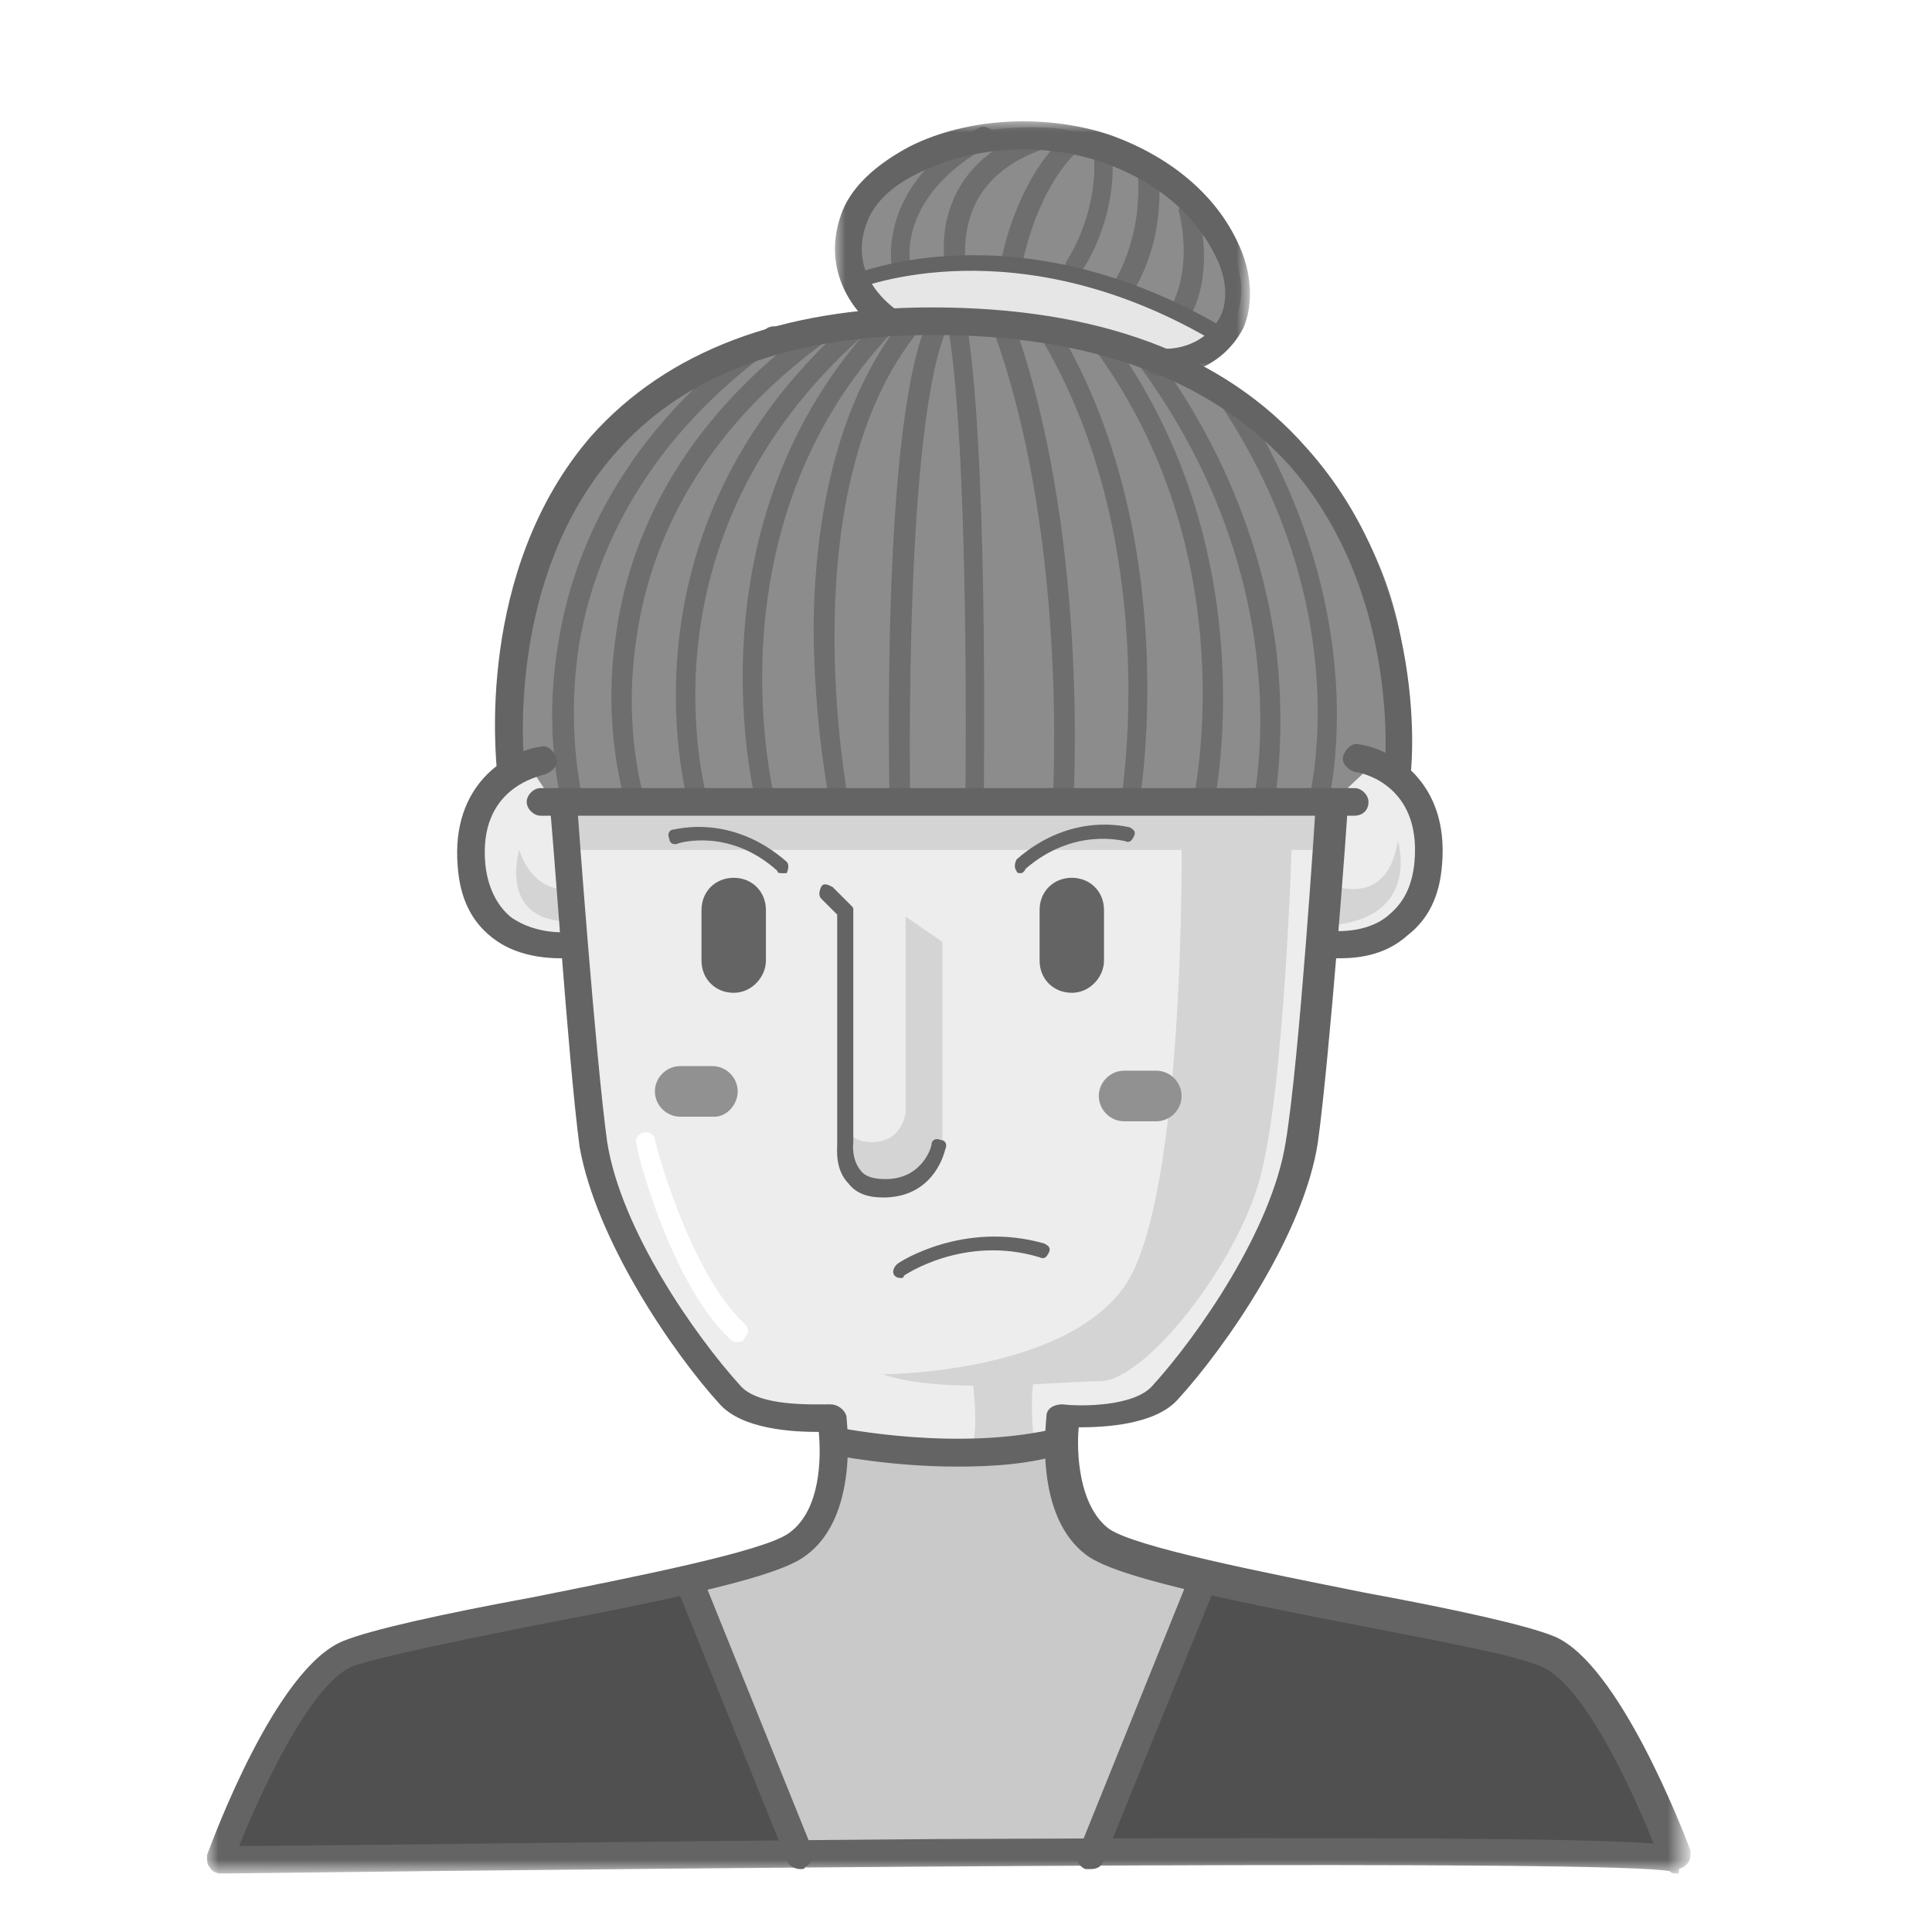 <?xml version="1.0" encoding="utf-8"?>
<!-- Generator: Adobe Illustrator 21.0.2, SVG Export Plug-In . SVG Version: 6.00 Build 0)  -->
<svg version="1.1" id="Layer_1" xmlns="http://www.w3.org/2000/svg" xmlns:xlink="http://www.w3.org/1999/xlink" x="0px" y="0px"
	 viewBox="0 0 84 84" style="enable-background:new 0 0 84 84;" xml:space="preserve">
<style type="text/css">
	.st0{fill:#EDEDED;}
	.st1{fill:#D4D4D4;}
	.st2{fill:#919191;}
	.st3{fill:#FFFFFF;}
	.st4{fill:#8C8C8C;}
	.st5{fill:#6E6E6E;}
	.st6{fill:#E6E6E6;}
	.st7{fill:#C9C9C9;}
	.st8{fill:#505050;}
	.st9{fill:#646464;}
	.st10{filter:url(#Adobe_OpacityMaskFilter);}
	.st11{mask:url(#mask-4);fill:#646464;}
	.st12{filter:url(#Adobe_OpacityMaskFilter_1_);}
	.st13{mask:url(#mask-6);fill:#646464;}
</style>
<title>816CE498-F057-4F71-B8BC-321143AE88CF</title>
<desc>Created with sketchtool.</desc>
<g id="Symbols">
	<g id="o5">
		<g id="Group-10" transform="translate(0, -1)">
			<g id="Page-1_1_" transform="translate(9, 6)">
				<g id="Group-71" transform="translate(0.574, 0.352)">
					<path id="Fill-1_1_" class="st0" d="M14.9,29.5c0,0,0.8,14.5,1.2,15.8c0.5,1.3,5.2,8.9,5.2,8.9l2.2,1.7l3.2,0.2l-0.1,1.4
						c0,0,7.7,0.5,9.8-0.4l0.4,0.1L36.6,56c0,0,3.1,0.1,3.7-0.3c0.7-0.4,4.7-6.1,4.7-6.1L47,45l1.4-15.4L14.9,29.5z"/>
					<path id="Fill-3" class="st0" d="M47.3,35.7c0,0,2.2,0.6,3.7-0.7s1.9-4.4,1.1-6s-2.8-1.8-2.8-1.8l-1.1,3L47.3,35.7z"/>
					<path id="Fill-5" class="st0" d="M15.6,35.6c0,0-3.4,0.4-4.2-1.8c-0.8-2.2-0.2-4.3,0.3-5c0.5-0.7,2-1.6,2-1.6l1.2,2.3
						L15.6,35.6z"/>
					<path id="Fill-7" class="st1" d="M27.2,43.2c0,0-0.2,1.2,1.3,1.1c1.2-0.1,1.3-1.3,1.3-1.3v-8.5l1.6,1.1v8.8c0,0-0.9,2.4-2.9,2
						s-1.4-1.7-1.4-1.7L27.2,43.2z"/>
					<polygon id="Fill-9" class="st1" points="15.1,31.6 48.1,31.6 48.5,29.3 14.9,29.3 					"/>
					<path id="Fill-11" class="st1" d="M48,33c0,0,2.7,1.4,3.2-1.8c0,0,1.1,3.5-3.2,3.7L48,33z"/>
					<path id="Fill-13" class="st1" d="M15.4,33.3c0,0-1.7,0.4-2.4-1.7c0,0-1,3.3,2.5,3.1L15.4,33.3z"/>
					<path id="Fill-15" class="st1" d="M28.8,54.4c0,0,7.8,0,10.5-3.8c2.7-3.8,2.5-19.7,2.5-19.7l4.8,0.1c0,0-0.3,10.9-1.4,14.9
						c-1,3.7-4.9,8.7-6.9,8.8C36.5,54.7,31.4,55.3,28.8,54.4"/>
					<path id="Fill-17" class="st1" d="M32.7,54.6c0,0,0.4,2.8-0.2,3.2l2.9-0.3c0,0-0.3-2.4,0.1-3.3L32.7,54.6z"/>
					<path id="Fill-19" class="st2" d="M21.5,43.2H20c-0.6,0-1.1-0.5-1.1-1.1c0-0.6,0.5-1.1,1.1-1.1h1.4c0.6,0,1.1,0.5,1.1,1.1
						C22.5,42.7,22,43.2,21.5,43.2"/>
					<path id="Fill-21" class="st2" d="M40.7,43.4h-1.4c-0.6,0-1.1-0.5-1.1-1.1s0.5-1.1,1.1-1.1h1.4c0.6,0,1.1,0.5,1.1,1.1
						S41.3,43.4,40.7,43.4"/>
					<path id="Fill-23" class="st3" d="M22.5,53c-0.1,0-0.2,0-0.3-0.1c-2.6-2.4-4.1-8.2-4.1-8.5c-0.1-0.2,0.1-0.5,0.3-0.5
						c0.2-0.1,0.5,0.1,0.5,0.3c0,0.1,1.5,5.8,3.9,8c0.2,0.2,0.2,0.4,0,0.6C22.8,52.9,22.7,53,22.5,53"/>
					<path id="Fill-25" class="st4" d="M30.8,8.6c0,0-7.8,0-12.3,3.4s-6.4,10.4-5.9,15.6l0.8,0.3l1,1.5h34.1l1.7-1.6l1.1,0.3
						c0,0,2.9-11.2-9.6-17.7c0,0,2.7-0.5,2.7-3.2c0-2.7-4.6-6.8-8.4-7c-3.8-0.2-7.1,1.2-7.9,3.6c-0.9,2.4,0.2,3.8,0.2,3.8l0.6,0.5
						L30.8,8.6z"/>
					<path id="Fill-27" class="st5" d="M15.3,30.1c-0.2,0-0.4-0.1-0.4-0.3c0-0.1-0.9-3.1-0.2-7.2c0.6-3.8,2.7-9.2,9.1-13.7
						c0.2-0.1,0.5-0.1,0.6,0.1c0.1,0.2,0.1,0.5-0.1,0.6c-6.1,4.3-8.1,9.5-8.7,13.1c-0.6,3.9,0.2,6.8,0.2,6.9
						c0.1,0.2-0.1,0.5-0.3,0.5C15.4,30.1,15.4,30.1,15.3,30.1"/>
					<path id="Fill-29" class="st5" d="M18,29.8c-0.2,0-0.4-0.1-0.4-0.3c0-0.1-1-3.1-0.4-7.2c0.5-3.8,2.5-9.2,8.9-13.7
						c0.2-0.1,0.5-0.1,0.6,0.1s0.1,0.5-0.1,0.6c-6.1,4.3-8,9.5-8.5,13.1c-0.6,3.9,0.3,6.8,0.3,6.8c0.1,0.2-0.1,0.5-0.3,0.5
						C18.1,29.8,18,29.8,18,29.8"/>
					<path id="Fill-31" class="st5" d="M20.8,30.1c-0.2,0-0.4-0.1-0.4-0.3c0-0.1-3.6-11.9,7-21.2c0.2-0.2,0.5-0.1,0.6,0
						c0.2,0.2,0.1,0.5,0,0.6c-10.2,9-6.8,20.2-6.8,20.3c0.1,0.2-0.1,0.5-0.3,0.5C20.9,30.1,20.8,30.1,20.8,30.1"/>
					<path id="Fill-33" class="st5" d="M23.7,29.9c-0.2,0-0.4-0.1-0.4-0.3c0-0.1-3.2-12.2,5.4-21.2c0.2-0.2,0.4-0.2,0.6,0
						c0.2,0.2,0.2,0.4,0,0.6c-8.2,8.6-5.2,20.2-5.2,20.4c0.1,0.2-0.1,0.5-0.3,0.5C23.8,29.9,23.8,29.9,23.7,29.9"/>
					<path id="Fill-35" class="st5" d="M26.9,29.9c-0.2,0-0.4-0.1-0.4-0.3c0-0.1-0.7-3.5-0.7-7.8c0.1-7.2,2.2-11.2,3.9-13.3
						c0.2-0.2,0.4-0.2,0.6-0.1c0.2,0.2,0.2,0.4,0.1,0.6c-5.7,6.9-3.1,20.3-3.1,20.4C27.4,29.6,27.2,29.9,26.9,29.9
						C26.9,29.9,26.9,29.9,26.9,29.9"/>
					<path id="Fill-37" class="st5" d="M29.5,29.9c-0.2,0-0.4-0.2-0.4-0.4c0-0.7-0.4-17,1.8-21.2c0.1-0.2,0.4-0.3,0.6-0.2
						c0.2,0.1,0.3,0.4,0.2,0.6c-2,4-1.7,20.6-1.7,20.8C29.9,29.7,29.7,29.9,29.5,29.9L29.5,29.9z"/>
					<path id="Fill-39" class="st5" d="M32.8,29.8L32.8,29.8c-0.2,0-0.4-0.2-0.4-0.4c0-0.2,0.2-15.5-0.8-20.8c0-0.2,0.1-0.5,0.3-0.5
						c0.2,0,0.5,0.1,0.5,0.3c1,5.3,0.8,20.3,0.8,20.9C33.2,29.6,33.1,29.8,32.8,29.8"/>
					<path id="Fill-41" class="st5" d="M36.6,29.9C36.6,29.9,36.6,29.9,36.6,29.9c-0.3,0-0.4-0.2-0.4-0.5c0-0.1,0.7-11.7-2.7-20.7
						c-0.1-0.2,0-0.5,0.3-0.6c0.2-0.1,0.5,0,0.6,0.3c3.4,9.2,2.7,20.9,2.7,21C37.1,29.8,36.9,29.9,36.6,29.9"/>
					<path id="Fill-43" class="st5" d="M39.6,29.7C39.6,29.7,39.6,29.7,39.6,29.7c-0.3,0-0.5-0.3-0.4-0.5c0-0.1,1.8-11.1-3.6-20
						c-0.1-0.2-0.1-0.5,0.1-0.6c0.2-0.1,0.5-0.1,0.6,0.1c5.6,9.2,3.7,20.5,3.7,20.6C40,29.6,39.8,29.7,39.6,29.7"/>
					<path id="Fill-45" class="st5" d="M42.7,30C42.6,30,42.6,30,42.7,30c-0.3-0.1-0.5-0.3-0.4-0.5c0-0.1,2.4-10.6-4.3-19.7
						c-0.1-0.2-0.1-0.5,0.1-0.6c0.2-0.1,0.5-0.1,0.6,0.1c6.9,9.4,4.5,20.3,4.5,20.4C43,29.9,42.9,30,42.7,30"/>
					<path id="Fill-47" class="st5" d="M45.3,30.1c0,0-0.1,0-0.1,0c-0.2-0.1-0.4-0.3-0.3-0.5c0-0.1,2.2-9.3-4.9-19
						c-0.1-0.2-0.1-0.5,0.1-0.6c0.2-0.1,0.5-0.1,0.6,0.1c3.8,5.2,5,10.3,5.3,13.6c0.3,3.6-0.2,6-0.2,6.1
						C45.7,30,45.5,30.1,45.3,30.1"/>
					<path id="Fill-49" class="st5" d="M47.7,30.1c0,0-0.1,0-0.1,0c-0.2-0.1-0.4-0.3-0.3-0.5c0-0.1,2.3-8.3-3.9-17.5
						c-0.1-0.2-0.1-0.5,0.1-0.6c0.2-0.1,0.5-0.1,0.6,0.1c6.3,9.6,4.1,17.9,4,18.3C48.1,30,47.9,30.1,47.7,30.1"/>
					<path id="Fill-51" class="st5" d="M29.6,6.6c-0.2,0-0.4-0.1-0.4-0.3c0-0.1-0.7-3.6,3.8-6.1c0.2-0.1,0.5,0,0.6,0.2
						c0.1,0.2,0,0.5-0.2,0.6C29.4,3.2,30,6.1,30,6.1C30,6.4,29.9,6.6,29.6,6.6C29.6,6.6,29.6,6.6,29.6,6.6"/>
					<path id="Fill-53" class="st5" d="M31.9,6.4c-0.2,0-0.4-0.1-0.4-0.4c0,0-0.7-4,3.7-5.6c0.2-0.1,0.5,0,0.6,0.2
						c0.1,0.2,0,0.5-0.2,0.6c-1.6,0.6-2.6,1.6-3,2.9c-0.3,1-0.2,1.8-0.2,1.8C32.4,6.1,32.2,6.3,31.9,6.4C32,6.4,32,6.4,31.9,6.4"/>
					<path id="Fill-55" class="st5" d="M34.4,6.4C34.4,6.4,34.4,6.4,34.4,6.4C34.1,6.3,34,6.1,34,5.8c0-0.1,0.7-3.5,2.8-5.3
						c0.2-0.2,0.4-0.1,0.6,0c0.2,0.2,0.1,0.4,0,0.6C35.5,2.8,34.9,6,34.9,6C34.8,6.2,34.6,6.4,34.4,6.4"/>
					<path id="Fill-57" class="st5" d="M37.1,6.7c-0.1,0-0.2,0-0.2-0.1c-0.2-0.1-0.2-0.4-0.1-0.6c0,0,1.3-1.9,1.2-4.4
						c0-0.2,0.2-0.4,0.4-0.4c0.2,0,0.4,0.2,0.4,0.4c0.1,2.8-1.3,4.8-1.4,4.9C37.4,6.7,37.2,6.7,37.1,6.7"/>
					<path id="Fill-59" class="st5" d="M39.2,7.7c-0.1,0-0.2,0-0.3-0.1c-0.2-0.1-0.2-0.4-0.1-0.6c0,0,1.3-1.8,1.1-4.8
						c0-0.2,0.2-0.4,0.4-0.5c0.2,0,0.4,0.2,0.5,0.4c0.3,3.4-1.2,5.3-1.2,5.4C39.4,7.7,39.3,7.7,39.2,7.7"/>
					<path id="Fill-61" class="st5" d="M41.7,8.8c-0.1,0-0.2,0-0.3-0.1c-0.2-0.1-0.2-0.4-0.1-0.6c0-0.1,1-1.5,0.4-4.2
						c-0.1-0.2,0.1-0.5,0.3-0.5c0.2-0.1,0.5,0.1,0.5,0.3c0.8,3.2-0.4,4.9-0.5,4.9C42,8.7,41.8,8.8,41.7,8.8"/>
					<path id="Fill-63" class="st6" d="M27.7,6.9l1,1.7c0,0,9.3-0.1,12.6,1.9c0,0,1.8-0.6,2.1-1c0.3-0.4-0.3-0.6-0.3-0.6
						S36.1,4.3,27.7,6.9"/>
					<path id="Fill-65" class="st7" d="M36.7,57.3c0,0-6.9,0.6-10-0.1c0,0,0.2,3.9-1.7,4.8s-4.6,1.3-4.6,1.3l2.5,6.3l2.3,5.5
						l12.7,0.1l4.9-11.7l-4.8-2L36.7,57.3z"/>
					<polygon id="Fill-67" class="st8" points="0,75.4 25.2,75.4 20.4,63.3 6.3,66.2 4.3,66.9 2,70.9 					"/>
					<path id="Fill-69" class="st8" d="M42.8,63.5l-4.9,11.7H63c0,0-3.2-7.1-4-7.8c-0.9-0.7-5-2.2-5-2.2L42.8,63.5z"/>
				</g>
				<g id="Group-106" transform="translate(0, 0.065)">
					<path id="Fill-72" class="st9" d="M49.9,30.4H14.5c-0.3,0-0.6-0.3-0.6-0.6c0-0.3,0.3-0.6,0.6-0.6h35.4c0.3,0,0.6,0.3,0.6,0.6
						C50.5,30.2,50.2,30.4,49.9,30.4"/>
					<path id="Fill-74" class="st9" d="M15.4,36.6c-0.7,0-2-0.1-3-0.9c-0.9-0.7-1.4-1.7-1.5-3.1c-0.3-3.6,2.2-5,3.6-5.2
						c0.3-0.1,0.6,0.2,0.7,0.5c0.1,0.3-0.2,0.6-0.5,0.7c-0.3,0.1-2.9,0.6-2.6,3.9c0.1,1,0.5,1.8,1.1,2.3c1.1,0.8,2.6,0.7,2.6,0.6
						c0.3,0,0.6,0.2,0.7,0.5c0,0.3-0.2,0.6-0.5,0.7C15.9,36.6,15.7,36.6,15.4,36.6"/>
					<path id="Fill-76" class="st9" d="M49.2,36.6c-0.3,0-0.6,0-0.6,0c-0.3,0-0.6-0.4-0.5-0.7c0-0.3,0.4-0.6,0.7-0.5
						c0,0,1.6,0.2,2.6-0.7c0.6-0.5,1-1.2,1.1-2.3c0.3-3.4-2.4-3.9-2.6-3.9c-0.3-0.1-0.6-0.4-0.5-0.7c0.1-0.3,0.4-0.6,0.7-0.5
						c1.4,0.2,3.9,1.6,3.6,5.2c-0.1,1.4-0.6,2.4-1.5,3.1C51.2,36.5,50,36.6,49.2,36.6"/>
					<path id="Fill-78" class="st9" d="M51.8,29.3C51.8,29.3,51.8,29.3,51.8,29.3c-0.4,0-0.6-0.3-0.6-0.7c0-0.1,0.8-7.9-4.2-13.5
						c-3.4-3.7-8.6-5.6-15.4-5.6c-6.2,0-10.9,1.7-13.9,5.2c-4.8,5.5-3.9,13.5-3.9,13.5c0,0.3-0.2,0.6-0.5,0.7
						c-0.3,0-0.6-0.2-0.7-0.5c0-0.3-1-8.6,4.1-14.5C20,10.2,25,8.3,31.5,8.3c7.2,0,12.7,2,16.3,6.1c5.4,6,4.6,14.1,4.5,14.4
						C52.4,29.1,52.1,29.3,51.8,29.3"/>
					<g id="Group-82" transform="translate(27.257, 0)">
						<g id="Clip-81">
						</g>
						<defs>
							<filter id="Adobe_OpacityMaskFilter" filterUnits="userSpaceOnUse" x="0" y="0.2" width="18" height="11.1">
								<feColorMatrix  type="matrix" values="1 0 0 0 0  0 1 0 0 0  0 0 1 0 0  0 0 0 1 0"/>
							</filter>
						</defs>
						<mask maskUnits="userSpaceOnUse" x="0" y="0.2" width="18" height="11.1" id="mask-4">
							<g class="st10">
								<polygon id="path-3" class="st3" points="0,0.2 18.1,0.2 18.1,11.3 0,11.3 								"/>
							</g>
						</mask>
						<path id="Fill-80" class="st11" d="M14.3,11.3c-0.1,0-0.2,0-0.2,0c-0.3,0-0.6-0.3-0.5-0.7c0-0.3,0.3-0.6,0.7-0.5
							c0.1,0,1.7,0.1,2.5-1.4c0.3-0.6,0.3-1.5-0.1-2.4c-0.4-0.9-1.6-3.1-5-4.3C9.1,1.1,6.1,1.3,3.8,2.4C2.5,3,1.7,3.8,1.4,4.7
							C0.6,7,2.6,8.3,2.7,8.4C3,8.5,3.1,8.9,2.9,9.2C2.7,9.5,2.3,9.6,2.1,9.4c-1-0.6-2.7-2.5-1.8-5.1c0.4-1.2,1.5-2.2,3-3
							c2.6-1.3,6-1.4,8.7-0.5c2.8,1,4.8,2.8,5.7,5c0.5,1.2,0.5,2.5,0.1,3.4C16.8,11.1,14.9,11.3,14.3,11.3"/>
					</g>
					<path id="Fill-83" class="st9" d="M44.2,9.9c-0.1,0-0.1,0-0.2,0c-8.8-5.3-15.7-2.4-15.8-2.4c-0.2,0.1-0.4,0-0.4-0.2
						c-0.1-0.2,0-0.4,0.2-0.4c0.1,0,7.2-3.1,16.4,2.4c0.2,0.1,0.2,0.3,0.1,0.4C44.4,9.8,44.3,9.9,44.2,9.9"/>
					<path id="Fill-85" class="st9" d="M37.6,38.1L37.6,38.1c-0.8,0-1.4-0.6-1.4-1.4v-2.2c0-0.8,0.6-1.4,1.4-1.4s1.4,0.6,1.4,1.4
						v2.2C39,37.4,38.4,38.1,37.6,38.1"/>
					<path id="Fill-87" class="st9" d="M22.9,38.1L22.9,38.1c-0.8,0-1.4-0.6-1.4-1.4v-2.2c0-0.8,0.6-1.4,1.4-1.4s1.4,0.6,1.4,1.4
						v2.2C24.3,37.4,23.7,38.1,22.9,38.1"/>
					<path id="Fill-89" class="st9" d="M29.4,47c-0.7,0-1.2-0.2-1.5-0.6c-0.6-0.6-0.5-1.5-0.5-1.7v-10l-0.7-0.7
						c-0.1-0.1-0.1-0.3,0-0.5s0.3-0.1,0.5,0l0.8,0.8c0.1,0.1,0.1,0.1,0.1,0.2v10.1c0,0,0,0,0,0c0,0-0.1,0.7,0.3,1.2
						c0.2,0.3,0.6,0.4,1.1,0.4c1.6,0,2-1.4,2-1.5c0-0.2,0.2-0.3,0.4-0.2c0.2,0,0.3,0.2,0.2,0.4C31.9,45.7,31.2,47,29.4,47"/>
					<path id="Fill-91" class="st9" d="M25,32.9c-0.1,0-0.2,0-0.2-0.1c-2.1-1.9-4.3-1.2-4.3-1.2c-0.2,0.1-0.4,0-0.4-0.2
						c-0.1-0.2,0-0.4,0.2-0.4c0.1,0,2.5-0.7,4.9,1.4c0.1,0.1,0.1,0.3,0,0.5C25.2,32.9,25.1,32.9,25,32.9"/>
					<path id="Fill-93" class="st9" d="M35.4,32.9c-0.1,0-0.2,0-0.2-0.1c-0.1-0.1-0.1-0.3,0-0.5c2.4-2.1,4.8-1.4,4.9-1.4
						c0.2,0.1,0.3,0.2,0.2,0.4c-0.1,0.2-0.2,0.3-0.4,0.2c-0.1,0-2.2-0.6-4.3,1.2C35.5,32.9,35.4,32.9,35.4,32.9"/>
					<path id="Fill-95" class="st9" d="M30.2,50.5c-0.1,0-0.2,0-0.3-0.1c-0.1-0.1-0.1-0.3,0.1-0.5c0.1-0.1,2.9-1.9,6.4-0.9
						c0.2,0.1,0.3,0.2,0.2,0.4c-0.1,0.2-0.2,0.3-0.4,0.2c-3.3-1-5.9,0.8-5.9,0.8C30.3,50.4,30.3,50.5,30.2,50.5"/>
					<path id="Fill-97" class="st9" d="M32.6,58.7c-2.9,0-5.3-0.5-5.4-0.5c-0.3-0.1-0.5-0.4-0.5-0.7c0.1-0.3,0.4-0.5,0.7-0.5
						c0.1,0,5.3,1.1,9.7,0c0.3-0.1,0.7,0.1,0.7,0.4c0.1,0.3-0.1,0.7-0.4,0.7C35.8,58.6,34.2,58.7,32.6,58.7"/>
					<path id="Fill-99" class="st9" d="M25.8,76.2c-0.2,0-0.5-0.1-0.6-0.4l-4.8-11.9c-0.1-0.3,0-0.7,0.3-0.8c0.3-0.1,0.7,0,0.8,0.3
						l4.8,11.9c0.1,0.3,0,0.7-0.3,0.8C26,76.2,25.9,76.2,25.8,76.2"/>
					<path id="Fill-101" class="st9" d="M38.4,76.2c-0.1,0-0.2,0-0.2,0c-0.3-0.1-0.5-0.5-0.3-0.8l4.8-11.9c0.1-0.3,0.5-0.5,0.8-0.3
						c0.3,0.1,0.5,0.5,0.3,0.8L39,75.8C38.9,76.1,38.7,76.2,38.4,76.2"/>
					<g id="Group-105" transform="translate(0, 29.293)">
						<g id="Clip-104">
						</g>
						<defs>
							<filter id="Adobe_OpacityMaskFilter_1_" filterUnits="userSpaceOnUse" x="0" y="0" width="64.5" height="47.1">
								<feColorMatrix  type="matrix" values="1 0 0 0 0  0 1 0 0 0  0 0 1 0 0  0 0 0 1 0"/>
							</filter>
						</defs>
						<mask maskUnits="userSpaceOnUse" x="0" y="0" width="64.5" height="47.1" id="mask-6">
							<g class="st12">
								<polygon id="path-5" class="st3" points="0,47.1 0,0 64.5,0 64.5,47.1 								"/>
							</g>
						</mask>
						<path id="Fill-103" class="st13" d="M63.9,47.1c-0.1,0-0.2,0-0.3-0.1c-2.4-0.5-38.9-0.2-63,0.1c-0.2,0-0.4-0.1-0.5-0.3
							C0,46.7,0,46.5,0,46.3c0.3-0.8,3-8.1,5.9-9.3c1.2-0.5,4.4-1.2,8.2-1.9c4.5-0.9,10.1-2,11.2-2.8c1.4-1,1.4-3.3,1.3-4.4
							c-1.1,0-3.3-0.1-4.3-1.2c-2.1-2.3-5.4-7.2-6.1-11.2C15.7,11.8,15,1.1,14.9,0.7c0-0.3,0.2-0.6,0.6-0.6c0.3,0,0.6,0.2,0.6,0.6
							c0,0.1,0.8,11,1.3,14.6c0.6,3.8,3.8,8.4,5.8,10.6c0.8,0.9,3.1,0.8,3.9,0.8c0.3,0,0.6,0.2,0.7,0.5c0,0.2,0.6,4.4-1.8,6.1
							c-1.2,0.9-5.4,1.8-11.7,3c-3.5,0.7-6.9,1.4-8,1.8c-1.8,0.8-3.9,5.3-4.9,7.8c3.5,0,17.1-0.2,30.5-0.3c21.5-0.1,28.6,0,31,0.2
							c-1-2.5-3.1-7-4.9-7.7c-1.1-0.5-4.4-1.1-8-1.8c-6.2-1.2-10.4-2.1-11.7-3c-2.4-1.7-1.8-5.9-1.8-6.1c0-0.3,0.3-0.5,0.7-0.5
							c0.8,0.1,3.1,0.1,3.9-0.8c2-2.2,5.2-6.8,5.8-10.6c0.6-3.6,1.3-14.5,1.3-14.6C48.4,0.3,48.7,0,49,0c0.3,0,0.6,0.3,0.6,0.6
							c0,0.5-0.8,11.1-1.3,14.7c-0.6,4-4,8.9-6.1,11.2c-1,1.1-3.2,1.2-4.3,1.2c-0.1,1.1,0,3.4,1.3,4.4c1.1,0.8,6.7,1.9,11.2,2.8
							c3.8,0.7,7,1.4,8.2,1.9c2.8,1.2,5.6,8.5,5.9,9.3l0,0c0,0.1,0,0.1,0,0.2c0,0.3-0.2,0.5-0.5,0.6C64,47.1,64,47.1,63.9,47.1"/>
					</g>
				</g>
			</g>
		</g>
	</g>
</g>
</svg>
